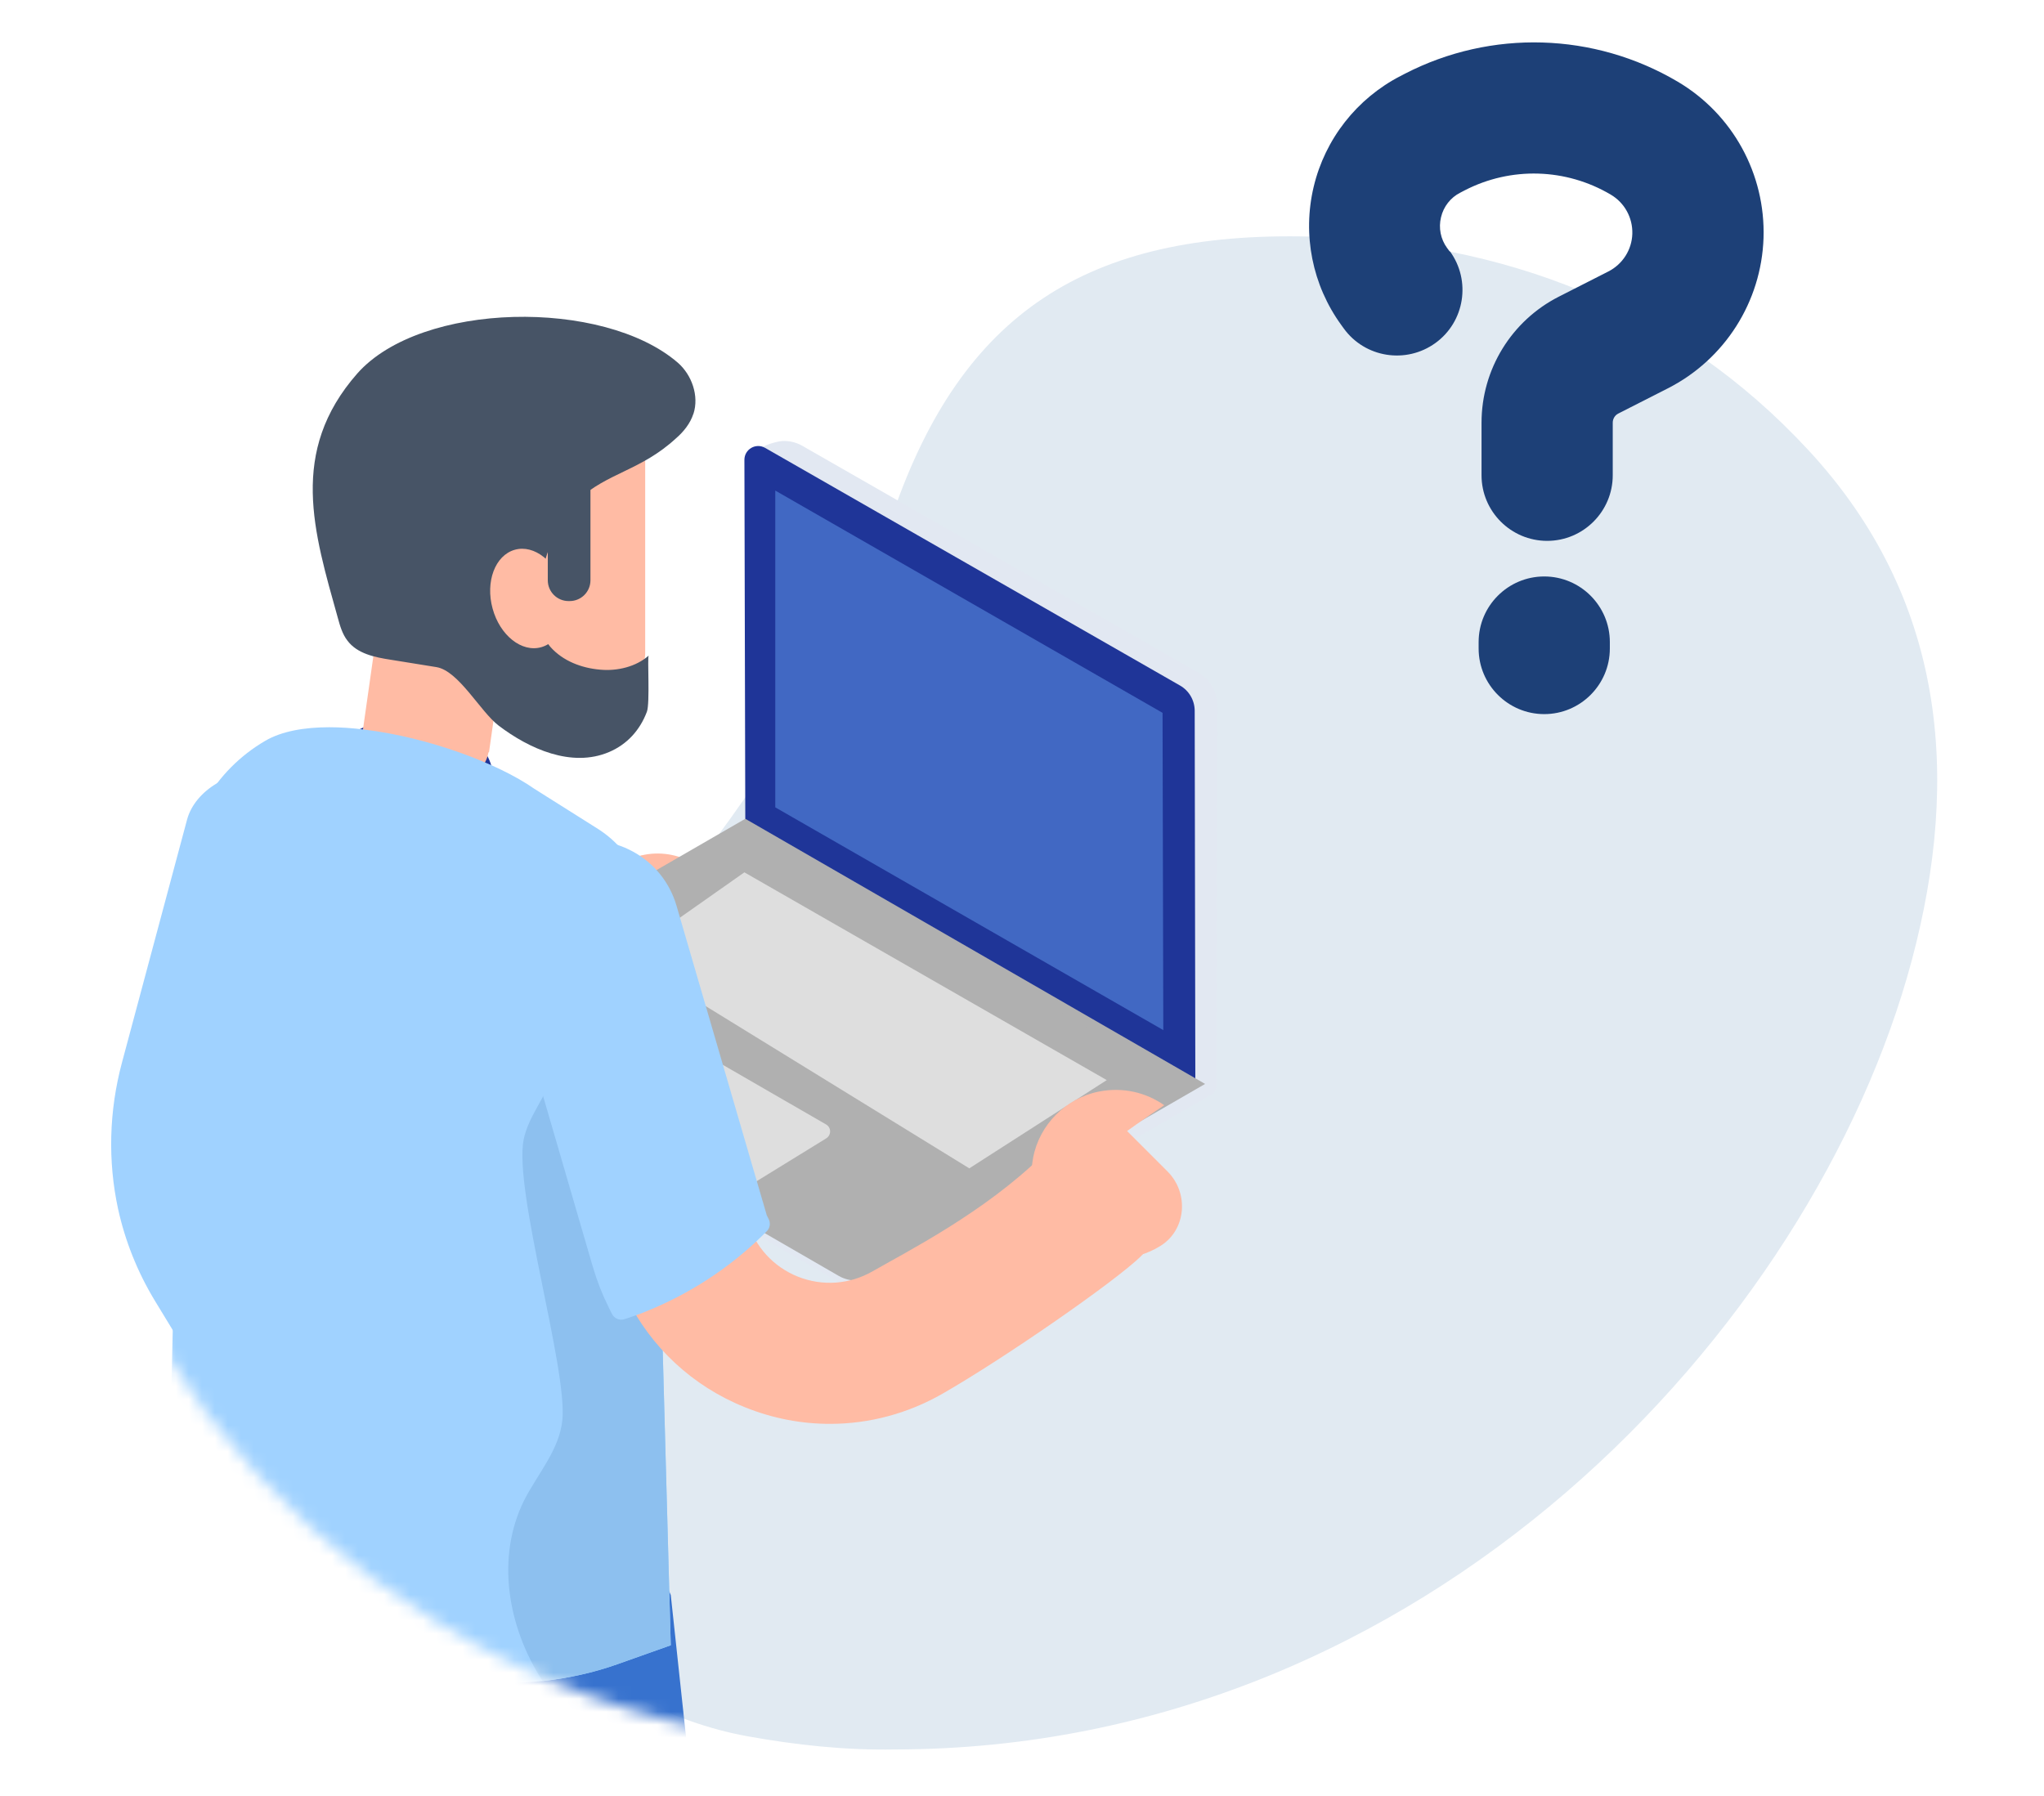<svg width="157" height="138" viewBox="0 0 157 138" fill="none" xmlns="http://www.w3.org/2000/svg">
<mask id="mask0_2001_671" style="mask-type:alpha" maskUnits="userSpaceOnUse" x="0" y="0" width="157" height="138">
<rect x="0.906" y="0.393" width="156" height="137" fill="#D9D9D9"/>
</mask>
<g mask="url(#mask0_2001_671)">
<path d="M68.737 134.396C64.928 134.465 61.162 134.058 57.419 133.383C45.504 131.23 34.474 120.827 32.701 109.754C31.512 102.336 33.812 95.544 37.315 89.134C41.511 81.45 46.975 74.635 52.383 67.805C59.247 59.139 64.985 49.813 68.619 39.361C73.903 24.159 83.378 17.736 100.671 18.176C115.461 18.553 128.689 23.543 138.906 34.583C149.387 45.903 150.632 59.623 146.84 73.792C139.285 102.022 109.579 134.354 68.737 134.396Z" fill="#E1EAF2"/>
<mask id="mask1_2001_671" style="mask-type:alpha" maskUnits="userSpaceOnUse" x="3" y="13" width="128" height="122">
<ellipse cx="67.115" cy="73.802" rx="63.404" ry="60.415" transform="rotate(9.405 67.115 73.802)" fill="#D9D9D9"/>
</mask>
<g mask="url(#mask1_2001_671)">
<path d="M54.377 67.193C52.279 65.058 48.855 65.022 46.72 67.119C42.243 71.519 36.293 74.523 33.653 76.041C33.448 76.159 33.24 76.261 33.028 76.355C31.057 80.15 28.91 83.815 26.539 87.309C27.829 87.603 29.131 87.762 30.433 87.758C33.412 87.75 36.37 86.966 39.04 85.431C43.827 82.685 52.332 76.779 54.299 74.849C56.433 72.76 56.47 69.327 54.372 67.201L54.377 67.193Z" fill="#FFBBA4"/>
<path d="M92.059 51.68L61.63 34.25C61.083 33.935 60.373 33.789 59.761 33.927C58.9 34.127 58.092 34.397 58.092 35.152L58.047 63.434L60.724 65.017C59.846 65.442 33.139 78.445 33.095 78.477L33.029 79.567C33.029 80.036 33.278 80.473 33.686 80.71C38.233 83.342 64.866 98.74 64.866 98.74C65.744 99.246 66.821 99.246 67.699 98.74L93.014 84.109C93.279 83.958 93.442 83.677 93.442 83.37L93.487 54.133C93.487 53.121 92.94 52.186 92.063 51.684L92.059 51.68Z" fill="#E2E8F2"/>
<path d="M91.814 83.273L57.247 63.548L57.178 35.327C57.178 34.511 58.055 34.001 58.765 34.405L90.639 52.664C91.333 53.06 91.761 53.799 91.765 54.599L91.814 83.269V83.273Z" fill="#1F3598"/>
<path d="M59.549 62.022V37.686L89.296 54.761L89.353 79.134L59.549 62.022Z" fill="#4168C3"/>
<path d="M91.793 83.269L57.246 63.345L32.813 77.466C32.107 77.874 32.107 78.894 32.813 79.302L64.617 97.683C65.311 98.083 66.164 98.083 66.858 97.683L91.793 83.273V83.269Z" fill="#B0B0B0"/>
<path d="M65.739 98.369C65.286 98.369 64.833 98.251 64.425 98.018L32.621 79.637C32.168 79.376 31.898 78.906 31.898 78.384C31.898 77.861 32.168 77.392 32.621 77.131L57.246 62.9L57.438 63.01L92.565 83.269L67.049 98.014C66.645 98.247 66.192 98.365 65.735 98.365L65.739 98.369ZM57.246 63.794L33.008 77.804C32.796 77.927 32.674 78.143 32.674 78.388C32.674 78.633 32.8 78.849 33.008 78.971L64.813 97.353C65.384 97.683 66.094 97.683 66.666 97.353L91.022 83.277L57.246 63.802V63.794Z" fill="#B0B0B0"/>
<path d="M63.445 86.378L52.271 79.926C51.941 79.734 51.536 79.742 51.21 79.942L45.105 83.705C44.917 83.819 44.803 84.023 44.807 84.248C44.807 84.468 44.925 84.668 45.121 84.778L56.291 91.231C56.45 91.325 56.63 91.37 56.809 91.37C56.997 91.37 57.185 91.317 57.352 91.214L63.462 87.452C63.649 87.333 63.764 87.133 63.76 86.909C63.76 86.689 63.641 86.489 63.445 86.378Z" fill="#DEDEDE"/>
<path d="M47.998 73.47L57.176 67.014L85.01 82.975L74.452 89.754L47.998 73.47Z" fill="#DEDEDE"/>
<path d="M36.824 41.808C36.824 41.808 36.857 41.825 36.877 41.845C36.894 41.776 36.894 41.69 36.894 41.621C36.894 41.69 36.877 41.759 36.824 41.812V41.808Z" fill="#3772CE"/>
<path d="M31.421 64.426C27.801 64.426 24.965 62.393 24.965 59.794C24.965 57.194 27.801 55.162 31.421 55.162C35.041 55.162 37.878 57.194 37.878 59.794C37.878 62.393 35.041 64.426 31.421 64.426Z" fill="#1F3598"/>
<path d="M29.389 45.407L27.63 57.798C27.385 59.512 29.401 60.903 32.131 60.903C34.861 60.903 37.273 59.512 37.514 57.798H37.559L39.318 45.407H29.384H29.389Z" fill="#FFBBA4"/>
<path d="M32.796 46.881C31.711 45.265 30.658 49.052 30.388 47.342C30.107 45.571 27.76 46.314 27.752 44.502C27.748 43.216 28.931 41.845 29.462 40.731C30.099 39.396 30.878 38.315 32.09 37.45C33.551 36.409 35.273 35.821 36.992 35.34C38.914 34.801 40.877 34.401 42.86 34.172L43.407 32.258H49.557V50.219C49.557 50.395 49.517 50.648 49.439 50.966C48.366 55.427 43.562 57.802 39.367 56.121L32.792 46.877L32.796 46.881Z" fill="#FFBBA4"/>
<path d="M53.258 31.793C53.014 32.544 52.503 33.168 51.932 33.666C49.218 36.164 46.688 36.29 44.378 38.413C42.786 39.87 41.235 43.743 41.337 46.738C41.297 46.844 41.276 46.946 41.256 47.052C41.276 47.134 41.317 47.199 41.358 47.281C41.46 48.26 41.745 49.093 42.276 49.697C43.235 50.779 44.663 51.321 46.092 51.444C47.418 51.57 48.867 51.215 49.826 50.362C49.712 50.464 49.936 54.027 49.687 54.68C49.153 56.096 48.165 57.186 46.782 57.773C43.896 58.998 40.636 57.516 38.305 55.745C36.893 54.672 35.232 51.525 33.518 51.248C32.355 51.06 31.192 50.872 30.029 50.685C28.804 50.497 27.437 50.227 26.682 49.207C26.294 48.709 26.111 48.06 25.947 47.461C24.111 40.882 22.156 34.707 27.445 28.691C32.343 23.153 46.341 22.925 52.059 27.859C53.14 28.797 53.711 30.418 53.263 31.793H53.258Z" fill="#475466"/>
<path d="M40.558 52.345L32.796 49.795L32.318 40.881H40.558V52.345Z" fill="#475466"/>
<path d="M37.836 46.75C38.399 48.815 40.077 50.146 41.578 49.717C43.08 49.289 43.843 47.269 43.276 45.203C42.713 43.138 41.036 41.808 39.534 42.236C38.032 42.665 37.269 44.685 37.836 46.75Z" fill="#FFBBA4"/>
<path d="M43.758 33.617H43.672C42.791 33.617 42.076 34.332 42.076 35.213V44.579C42.076 45.46 42.791 46.175 43.672 46.175H43.758C44.639 46.175 45.353 45.46 45.353 44.579V35.213C45.353 34.332 44.639 33.617 43.758 33.617Z" fill="#475466"/>
<path d="M19.451 82.416C18.618 85.513 18.651 88.643 19.488 91.57C19.879 93.014 20.479 94.414 21.267 95.72L30.421 110.771C31.588 112.702 30.454 115.224 27.854 116.375C27.446 116.55 27.029 116.693 26.625 116.787C24.352 117.305 22.034 116.595 21.043 114.954L11.893 99.92C10.558 97.716 9.611 95.337 9.068 92.867C8.281 89.215 8.362 85.366 9.379 81.587L14.374 62.944C14.994 60.704 17.737 59.055 20.504 59.3C23.287 59.525 25.046 61.532 24.45 63.781L19.451 82.407V82.416Z" fill="#A0D2FF"/>
<path d="M51.517 122.521L44.861 106.563L12.963 111.518V122.708C12.963 122.708 18.334 153.848 18.513 155.092L18.297 196.402C18.558 198.205 20.04 199.581 21.856 199.715L23.79 199.858C26.116 200.03 28.067 198.128 27.957 195.798L32.332 160.916L30.389 135.213L36.005 139.968L36.156 139.915L42.425 163.544C44.151 172.682 40.902 204.437 40.902 204.437C41.078 206.506 42.804 208.094 44.882 208.094H47.628C49.832 208.094 51.619 206.307 51.619 204.103L55.782 162.193L51.522 122.529L51.517 122.521Z" fill="#3772CE"/>
<path d="M14.068 67.858L12.962 115.387C12.921 117.019 13.774 118.55 15.187 119.37L25.708 125.496C30.536 128.471 36.139 129.7 41.673 129.14C43.608 128.932 45.546 128.516 47.419 127.851L51.521 126.394L50.003 70.817C49.921 68.65 49.064 66.634 47.607 65.091C47.064 64.487 46.419 63.969 45.693 63.528L42.028 61.218L41.008 60.573C38.241 58.639 32.87 56.639 28.038 56.055C27.079 55.929 26.165 55.868 25.291 55.868C23.357 55.868 21.627 56.178 20.378 56.908C16.484 59.178 14.072 63.34 14.072 67.858H14.068Z" fill="#A0D2FF"/>
<path d="M41.674 129.137C43.608 128.929 45.547 128.512 47.42 127.847L51.522 126.39L50.004 70.813C49.922 68.646 49.065 66.63 47.608 65.087C46.796 65.169 45.984 65.296 45.192 65.483C44.963 65.544 44.714 65.63 44.527 65.753C43.404 66.067 42.339 66.504 41.572 67.316C39.76 69.209 40.197 72.291 41.094 74.768C41.968 77.266 43.176 79.869 42.49 82.408C41.992 84.22 40.596 85.697 40.221 87.55C39.45 91.464 43.592 105.115 43.196 109.09C42.968 111.359 41.323 113.192 40.282 115.212C38.074 119.603 38.972 124.974 41.678 129.137H41.674Z" fill="#8DC0EF"/>
<path d="M87.671 96.475C85.704 98.409 77.199 104.311 72.411 107.057C69.742 108.592 66.779 109.375 63.804 109.383C61.584 109.392 59.356 108.971 57.217 108.106C53.181 106.486 49.977 103.482 48.108 99.658C47.663 98.764 47.304 97.822 47.014 96.838L40.081 73.037C39.244 70.172 40.897 67.164 43.762 66.327C46.635 65.491 49.643 67.135 50.479 70.009L57.413 93.81C57.413 93.81 57.421 93.842 57.43 93.855C58.001 95.777 59.397 97.311 61.266 98.066C63.155 98.826 65.253 98.679 67.02 97.666C69.661 96.148 75.607 93.144 80.088 88.745C82.222 86.647 85.651 86.684 87.744 88.819C89.838 90.945 89.805 94.381 87.671 96.467V96.475Z" fill="#FFBBA4"/>
<path d="M58.882 93.312L51.965 69.584C51.442 67.796 50.259 66.319 48.626 65.425C46.994 64.531 45.112 64.328 43.325 64.85C41.541 65.372 40.068 66.556 39.17 68.184C38.277 69.817 38.069 71.694 38.591 73.477L45.525 97.283C45.847 98.376 46.247 99.409 46.716 100.352L47.006 100.939C47.182 101.294 47.598 101.466 47.973 101.339L48.594 101.131C48.953 101.009 49.32 100.874 49.651 100.735C52.94 99.409 56.005 97.417 58.503 94.973L58.89 94.593C59.135 94.352 59.201 93.981 59.05 93.671L58.874 93.316L58.882 93.312Z" fill="#A0D2FF"/>
<path d="M86.569 86.888C86.569 86.888 87.818 85.986 89.426 84.905C88.047 83.938 86.275 83.485 84.39 83.86C81.868 84.362 79.84 86.398 79.358 88.925C78.562 93.067 81.717 96.687 85.712 96.687C86.973 96.687 88.153 96.328 89.149 95.704C91.124 94.463 91.332 91.647 89.683 89.998L86.573 86.888H86.569Z" fill="#FFBBA4"/>
</g>
<path d="M111.352 19.319C111.352 19.319 111.277 19.223 111.152 19.052C110.655 18.37 110.485 17.511 110.685 16.688C110.877 15.873 111.418 15.176 112.167 14.799C112.285 14.739 112.396 14.68 112.508 14.621C116.057 12.79 120.288 12.916 123.727 14.954C124.786 15.577 125.416 16.733 125.379 17.963C125.342 19.193 124.631 20.297 123.542 20.853C122.141 21.564 120.837 22.224 119.74 22.787C116.094 24.639 113.797 28.382 113.797 32.472V36.511C113.797 39.29 116.057 41.55 118.836 41.55C121.615 41.55 123.875 39.29 123.875 36.511V32.472C123.875 32.176 124.038 31.901 124.305 31.768C125.402 31.212 126.713 30.545 128.106 29.834C132.478 27.611 135.294 23.187 135.457 18.281C135.613 13.376 133.093 8.774 128.87 6.277C122.452 2.483 114.538 2.245 107.913 5.662C107.802 5.721 107.683 5.78 107.572 5.839C104.215 7.573 101.777 10.678 100.903 14.354C100.029 18.029 100.799 21.905 103.022 24.965L103.215 25.232C104.845 27.485 108.002 27.981 110.255 26.351C112.508 24.721 113.004 21.564 111.374 19.311L111.352 19.319Z" fill="#1D4077"/>
<path d="M113.574 49.324V49.82C113.574 52.599 115.834 54.859 118.613 54.859C121.392 54.859 123.652 52.599 123.652 49.82V49.324C123.652 46.545 121.392 44.285 118.613 44.285C115.834 44.285 113.574 46.545 113.574 49.324Z" fill="#1D4077"/>
</g>
</svg>
